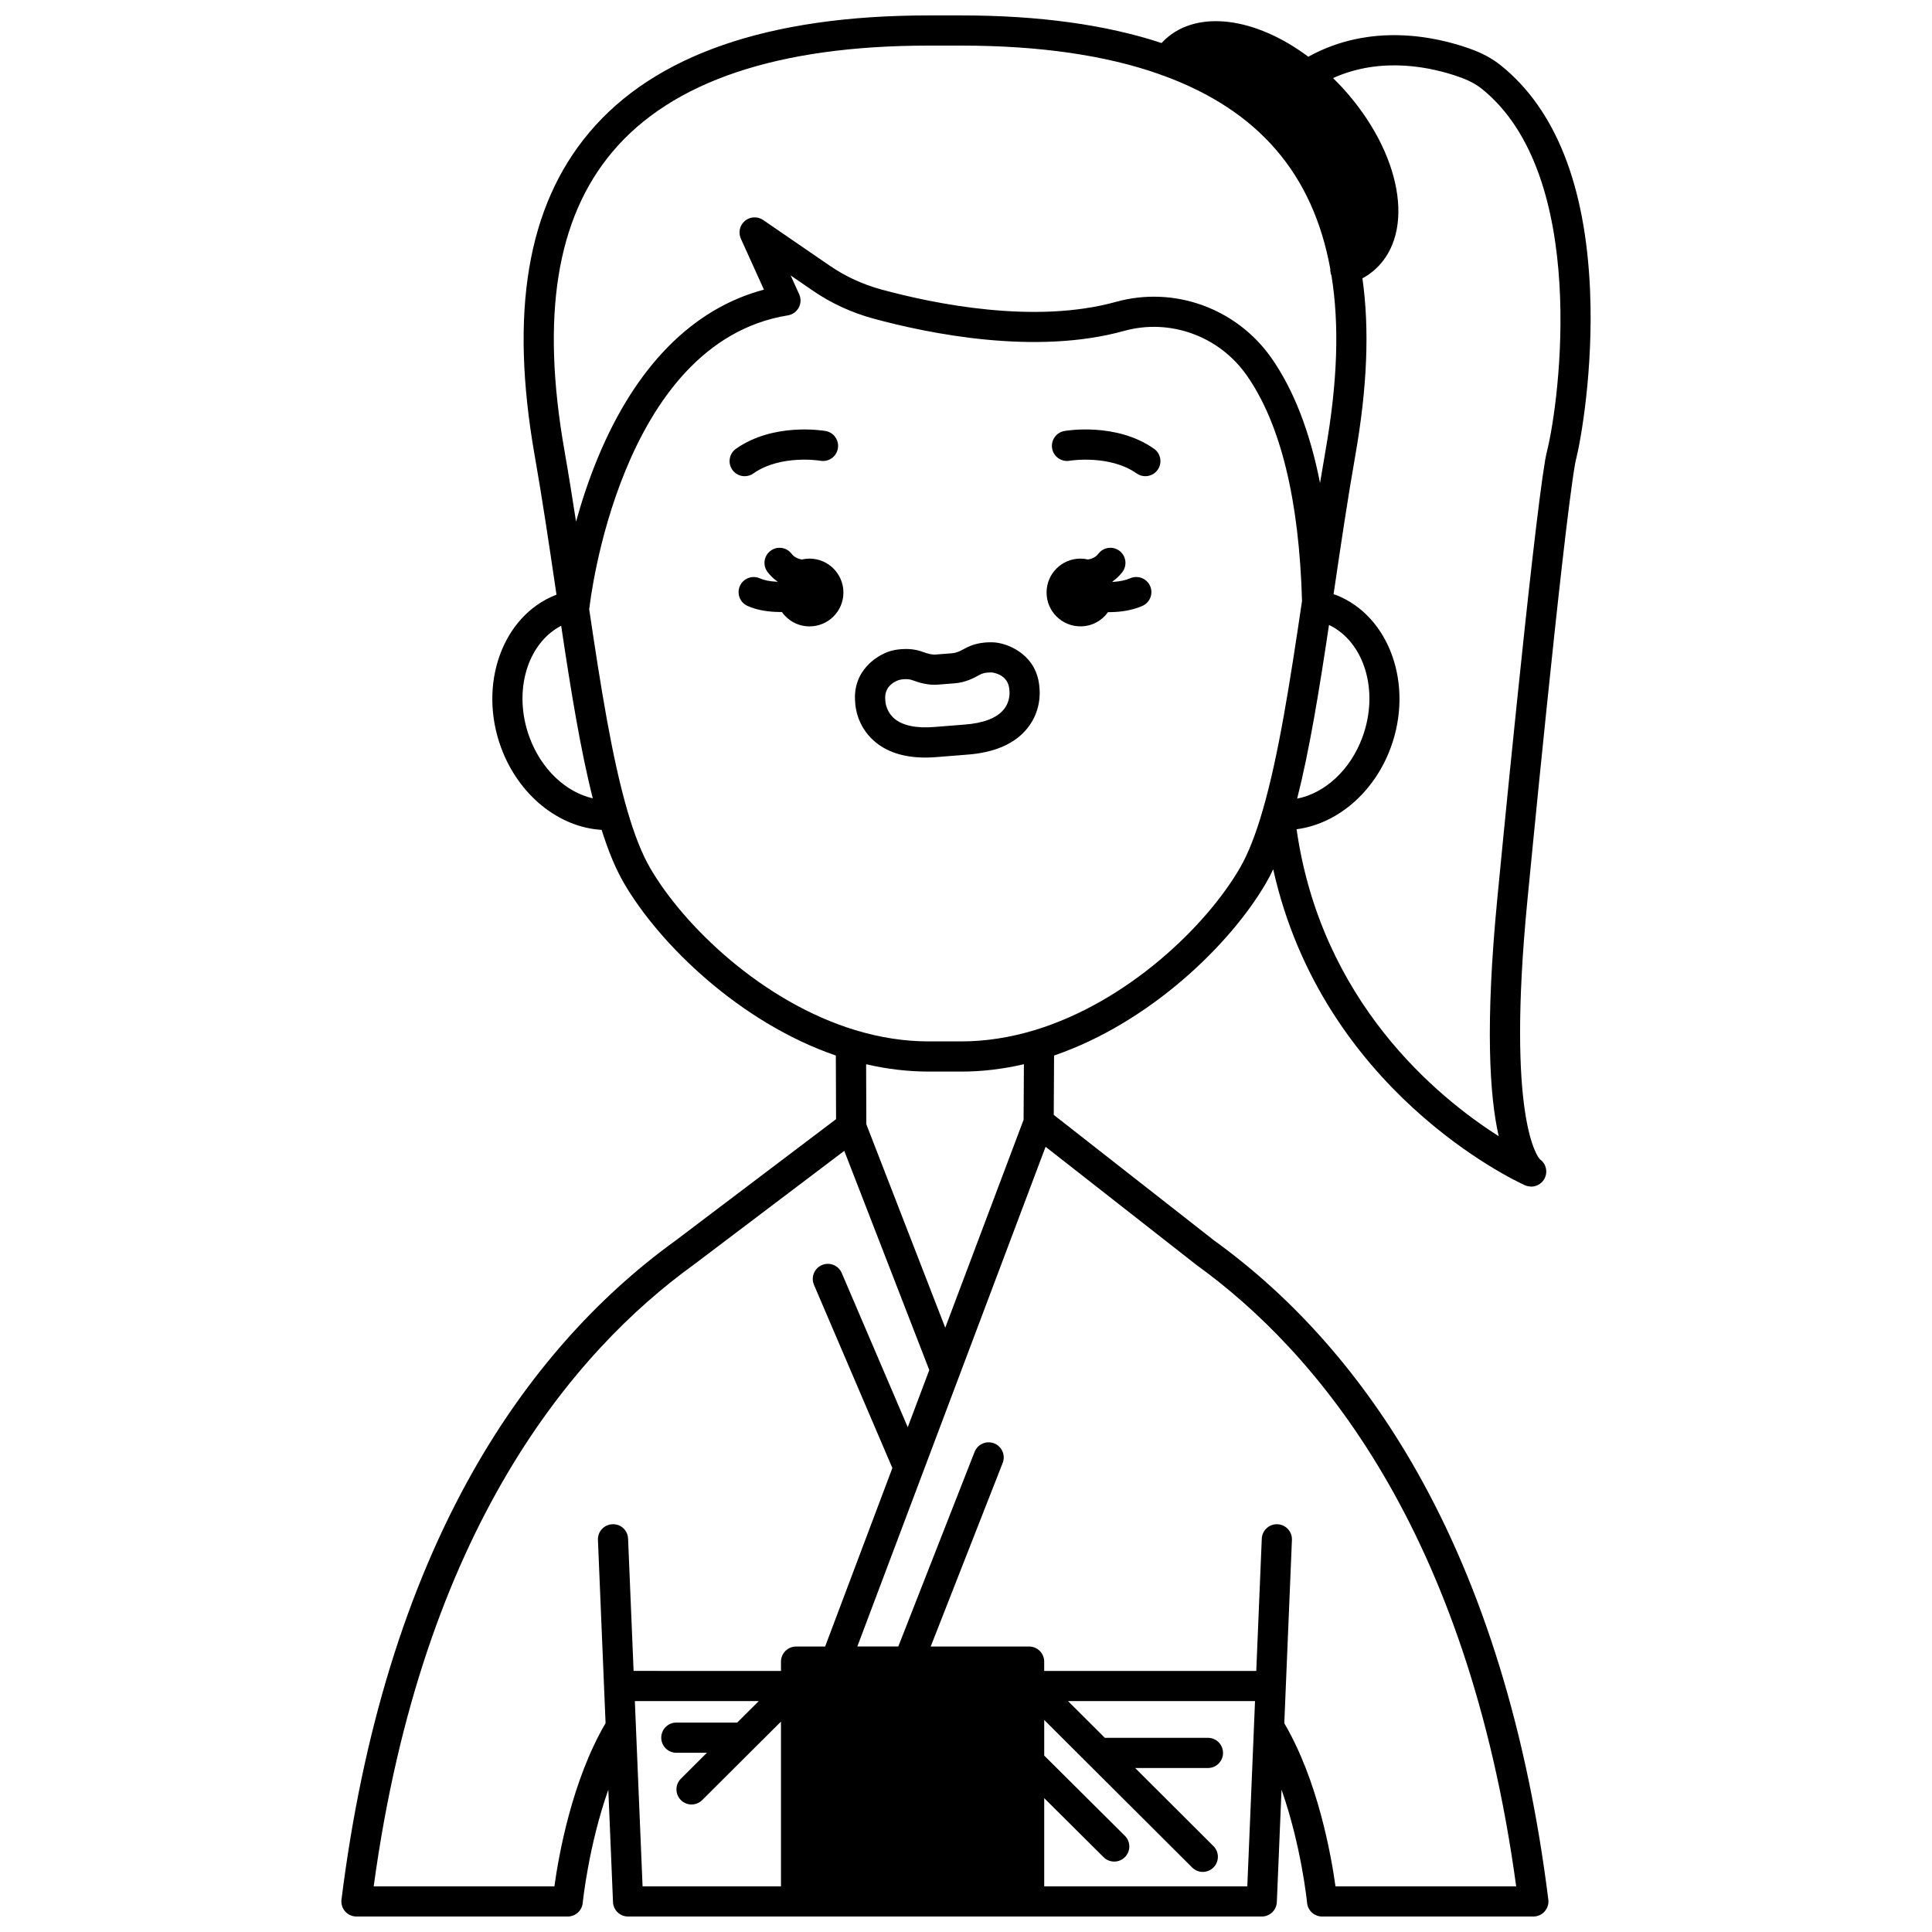 <?xml version="1.0" encoding="UTF-8"?>
<!-- Uploaded to: ICON Repo, www.iconrepo.com, Generator: ICON Repo Mixer Tools -->
<svg width="800px" height="800px" version="1.1" viewBox="144 144 512 512" xmlns="http://www.w3.org/2000/svg">
 <defs>
  <clipPath id="a">
   <path d="m234 148.09h332v503.81h-332z"/>
  </clipPath>
 </defs>
 <path d="m358.53 292.04c-0.684 0-1.348 0.082-1.992 0.23-0.676-0.102-1.383-0.316-1.992-0.773l-0.082-0.062c-0.234-0.164-0.473-0.402-0.688-0.688-1.34-1.758-3.848-2.098-5.602-0.758-1.758 1.336-2.098 3.848-0.758 5.602 0.699 0.922 1.504 1.707 2.387 2.34 0.082 0.062 0.168 0.109 0.25 0.168-0.008 0.023-0.02 0.047-0.023 0.07-0.07-0.004-0.141 0-0.211-0.004-1.797-0.086-3.336-0.395-4.453-0.895-2.016-0.902-4.383 0-5.285 2.016s0 4.383 2.016 5.285c2.047 0.918 4.516 1.449 7.328 1.586 0.5 0.023 1.008 0.039 1.512 0.039 0.09 0 0.18-0.008 0.27-0.008 1.625 2.301 4.301 3.812 7.332 3.812 4.957 0 8.977-4.019 8.977-8.977-0.008-4.965-4.027-8.984-8.984-8.984z"/>
 <path d="m407.96 314.29c-0.465-0.062-4.625-0.504-8.289 1.586-1.371 0.781-2.375 1.164-3.258 1.234l-4.453 0.352c-0.879 0.07-1.906-0.145-3.434-0.711-3.934-1.469-7.965-0.387-8.398-0.262-3.629 1.027-10.258 5.195-9.5 13.625 0.051 1.223 0.527 6.176 4.828 10.09 3.332 3.031 7.961 4.559 13.77 4.559 1.039 0 2.113-0.051 3.227-0.145l7.711-0.617c7.387-0.52 12.809-2.887 16.125-7.035 3.625-4.539 3.312-9.5 3.172-10.719-0.574-8.445-7.777-11.516-11.5-11.957zm2.012 17.77c-1.852 2.246-5.438 3.613-10.402 3.965l-7.777 0.621c-4.922 0.43-8.676-0.355-10.859-2.281-2.176-1.918-2.301-4.481-2.305-4.527 0-0.125-0.008-0.246-0.02-0.371-0.371-3.719 2.777-4.992 3.723-5.285 0.215-0.062 0.914-0.199 1.723-0.199 0.555 0 1.16 0.062 1.688 0.262 1.789 0.664 4.184 1.398 6.852 1.188l4.449-0.352h0.004c2.711-0.215 4.949-1.324 6.594-2.262 1.148-0.652 2.816-0.648 3.309-0.598 1.012 0.145 4.32 0.906 4.543 4.637 0.008 0.125 0.012 0.188 0.031 0.312 0.008 0.109 0.293 2.66-1.551 4.891z"/>
 <g clip-path="url(#a)">
  <path d="m565.38 220.89c-1.207-27.844-9.148-47.871-23.602-59.527-2.297-1.859-5.047-3.336-8.387-4.508-8.797-3.113-26.035-6.977-42.617 2.144-0.02 0.012-0.035 0.027-0.055 0.039-14-10.477-29.281-12.48-37.816-4.707-0.375 0.344-0.727 0.703-1.07 1.074-14.695-4.856-32.527-7.316-53.055-7.316h-8.695c-42.387 0-72.652 10.453-89.961 31.066-16.391 19.52-21.109 47.516-14.422 85.582 2.035 11.574 3.816 23.613 5.539 35.258l0.238 1.613c-0.094 0.035-0.195 0.066-0.289 0.102-14.074 5.594-20.535 23.719-14.402 40.402 4.629 12.582 15.27 21.141 26.652 21.816 1.812 5.746 3.75 10.379 5.898 14.078 9.402 16.199 30.77 37.004 56.168 45.723l0.062 16.859-42.477 32.133c-21.363 15.43-39.402 35.953-53.617 60.996-17.668 31.137-29.434 69.387-34.973 113.69-0.145 1.137 0.211 2.281 0.969 3.144 0.762 0.855 1.852 1.348 3 1.348h55.98c2.059 0 3.781-1.562 3.981-3.613 0.02-0.199 1.531-15.133 6.781-29.988l1.242 29.77c0.082 2.144 1.844 3.832 3.988 3.832h167.94c2.144 0 3.906-1.688 3.996-3.832l1.242-29.773c5.25 14.855 6.758 29.793 6.777 29.992 0.199 2.051 1.922 3.613 3.981 3.613h55.98c1.148 0 2.238-0.492 2.996-1.352 0.758-0.859 1.113-2.004 0.969-3.144-5.535-44.301-17.305-82.551-34.977-113.69-14.199-25.02-32.219-45.527-53.555-60.949l-42.535-33.309 0.09-15.727c25.414-8.715 46.785-29.527 56.172-45.723 0.652-1.121 1.285-2.332 1.898-3.633 13.051 58.5 63.578 82.309 66.621 83.691 0.008 0.004 0.012 0.004 0.02 0.008 0.227 0.105 0.457 0.184 0.691 0.242 0.109 0.027 0.215 0.051 0.324 0.07 0.113 0.02 0.227 0.031 0.34 0.039 0.125 0.012 0.242 0.043 0.367 0.043 2.207 0 4-1.789 4-4 0-1.344-0.668-2.527-1.688-3.25-0.004-0.004-0.008-0.008-0.012-0.012-0.551-0.594-8.922-10.742-3.309-68.496 0.094-0.953 9.191-95.453 12.598-115.51 0.09-0.527 0.191-1.027 0.332-1.598 1.246-4.914 4.59-23.688 3.68-44.711zm-259.13-36.594c15.715-18.719 43.922-28.211 83.836-28.211h8.695c20.684 0 38.383 2.57 52.641 7.637 0.301 0.152 0.617 0.266 0.941 0.34 25.109 9.207 39.57 25.977 44.184 51.223-0.031 0.582 0.062 1.168 0.301 1.738 2.129 13.062 1.621 28.227-1.562 46.332-0.504 2.859-0.988 5.742-1.461 8.641-2.688-13.598-6.981-24.688-12.879-33.113-9.242-13.195-25.801-19.172-41.211-14.883-21.605 5.996-48.254 0.512-62.211-3.293-4.898-1.34-9.461-3.441-13.559-6.246l-17.723-12.156c-1.48-1.016-3.453-0.918-4.832 0.23-1.375 1.152-1.812 3.078-1.074 4.715l6.117 13.512c-18.852 4.984-34.016 20.316-44.07 44.672-2.422 5.867-4.289 11.613-5.723 16.812-0.977-6.332-1.992-12.668-3.082-18.887-6.25-35.602-2.109-61.461 12.672-79.062zm189.95 125.32c9.363 4.484 13.355 17.523 8.859 29.746-3.188 8.68-9.934 14.84-17.301 16.285 3.254-12.789 5.82-28.504 8.441-46.031zm-211.89 29.746c-4.418-12.023-0.637-24.844 8.406-29.527 2.594 17.34 5.125 32.918 8.379 45.73-7.16-1.625-13.668-7.723-16.785-16.203zm130.95 101.39-20.762 55.109-20.91-53.918-0.059-15.91c5.566 1.293 11.117 1.949 16.566 1.949h8.695c5.43 0 10.977-0.656 16.555-1.953zm-124.34 203.15h-47.887c12.891-94.707 53.062-141.8 84.824-164.75l39.883-30.164 22.527 58.09-5.707 15.152-17.492-40.871c-0.867-2.027-3.219-2.973-5.25-2.102-2.031 0.867-2.973 3.219-2.102 5.25l20.77 48.539-17.82 47.305h-7.699c-2.207 0-4 1.789-4 4v2.469l-39.059-0.008-1.461-35.043c-0.09-2.207-1.91-3.941-4.16-3.828-2.207 0.09-3.922 1.953-3.828 4.16l2.023 48.562c-8.918 15.176-12.441 35.133-13.562 43.234zm21.605-42.211 0.004-0.004h-0.004l-0.285-6.879h32.836l-5.707 5.688-16.133 0.004c-2.207 0-4 1.789-4 4 0 2.207 1.789 4 4 4h8.105l-6.898 6.875c-1.562 1.559-1.57 4.09-0.012 5.656 0.781 0.785 1.809 1.176 2.832 1.176 1.02 0 2.043-0.391 2.82-1.164l20.879-20.801v43.66h-36.676zm108.2 42.211v-23.379l15.734 15.648c0.781 0.777 1.801 1.164 2.82 1.164 1.027 0 2.055-0.395 2.836-1.18 1.559-1.566 1.551-4.098-0.016-5.652l-21.371-21.258v-9.438l39.199 39.098c0.781 0.777 1.801 1.168 2.824 1.168 1.023 0 2.051-0.391 2.832-1.176 1.559-1.562 1.555-4.094-0.008-5.656l-20.754-20.699h19.293c2.207 0 4-1.789 4-4 0-2.207-1.789-4-4-4l-27.316 0.004-9.762-9.734h49.555l-0.285 6.887h-0.004c0 0.008 0 0.016 0.004 0.023l-1.758 42.18zm40.324-164.7c31.691 22.887 71.863 69.988 84.754 164.7h-47.887c-1.121-8.102-4.641-28.051-13.566-43.227l2.023-48.574c0.094-2.207-1.621-4.07-3.828-4.16-2.184-0.102-4.07 1.621-4.16 3.828l-1.461 35.043h-56.203v-2.469c0-2.207-1.789-4-4-4h-26.074l19.074-48.652c0.809-2.055-0.207-4.375-2.262-5.184-2.059-0.809-4.375 0.207-5.184 2.262l-20.219 51.57h-10.855l49.891-132.43 39.828 31.191c0.043 0.043 0.086 0.07 0.129 0.102zm11.555-105.21c-8.973 15.48-29.824 35.543-54.395 43-6.562 1.98-13.098 2.988-19.426 2.988h-8.695c-6.34 0-12.867-1-19.391-2.977-24.574-7.453-45.441-27.523-54.43-43.016-2.137-3.68-4.16-8.789-6.016-15.191-4.074-14.004-7.012-32.473-10.117-53.402 0.047-0.188 0.086-0.379 0.105-0.574 0.074-0.699 7.84-70.004 52.551-77.246 1.23-0.199 2.297-0.957 2.883-2.055 0.59-1.098 0.633-2.406 0.117-3.539l-2.258-4.984 5.91 4.055c4.836 3.312 10.211 5.793 15.973 7.367 14.754 4.019 43.008 9.789 66.457 3.281 12.156-3.383 25.219 1.344 32.516 11.766 8.973 12.824 13.902 32.941 14.66 59.793-3.231 21.844-6.246 41.09-10.398 55.402-1.863 6.481-3.898 11.637-6.047 15.332zm81.348-110.33c-0.191 0.785-0.34 1.488-0.461 2.207-3.453 20.332-12.297 112.17-12.672 116.07-3.281 33.742-2.059 52.609 0.355 63.164-16.34-10.395-47.035-35.633-53.57-81.348 10.719-1.383 20.574-9.703 24.957-21.641 6.133-16.684-0.328-34.805-14.395-40.398-0.258-0.102-0.512-0.176-0.762-0.238l0.195-1.309c1.73-11.707 3.519-23.809 5.562-35.43 3.18-18.09 3.801-33.496 1.891-46.977 1.223-0.66 2.363-1.465 3.41-2.41 10.762-9.801 6.984-30.875-8.598-47.984-0.844-0.926-1.715-1.812-2.594-2.68 13.043-5.879 26.395-2.793 33.461-0.289 2.477 0.871 4.441 1.914 6.023 3.188 28.324 22.832 20.621 82.5 17.195 96.074z"/>
 </g>
 <path d="m449.83 262.93c-9.984-7.035-23.203-4.809-23.762-4.707-2.176 0.383-3.625 2.457-3.242 4.633 0.383 2.176 2.453 3.621 4.633 3.242 0.102-0.02 10.59-1.688 17.766 3.367 0.699 0.492 1.504 0.73 2.301 0.73 1.258 0 2.492-0.59 3.273-1.695 1.27-1.801 0.836-4.297-0.969-5.57z"/>
 <path d="m343.65 269.47c7.199-5.074 17.598-3.398 17.773-3.367 2.168 0.387 4.238-1.074 4.621-3.246 0.383-2.176-1.07-4.25-3.242-4.633-0.559-0.098-13.777-2.328-23.762 4.707-1.805 1.273-2.234 3.766-0.965 5.57 0.777 1.105 2.016 1.695 3.273 1.695 0.797 0.004 1.602-0.234 2.301-0.727z"/>
 <path d="m443.55 297.24c-1.246 0.535-2.82 0.867-4.562 0.961-0.051 0.004-0.094 0-0.145 0.004-0.012-0.035-0.027-0.074-0.039-0.109 0.082-0.059 0.168-0.105 0.25-0.168 0.883-0.633 1.684-1.418 2.387-2.34 1.336-1.758 0.996-4.266-0.758-5.602-1.758-1.336-4.266-1-5.602 0.758-0.219 0.285-0.457 0.523-0.688 0.688l-0.082 0.062c-0.609 0.453-1.316 0.672-1.992 0.773-0.641-0.145-1.305-0.23-1.992-0.23-4.957 0-8.977 4.019-8.977 8.977s4.019 8.977 8.977 8.977c3.012 0 5.672-1.488 7.301-3.766 0.078 0 0.152 0.008 0.23 0.008 0.527 0 1.059-0.016 1.586-0.047 2.691-0.148 5.137-0.684 7.266-1.598 2.027-0.871 2.969-3.223 2.098-5.25-0.879-2.031-3.231-2.969-5.258-2.098z"/>
</svg>